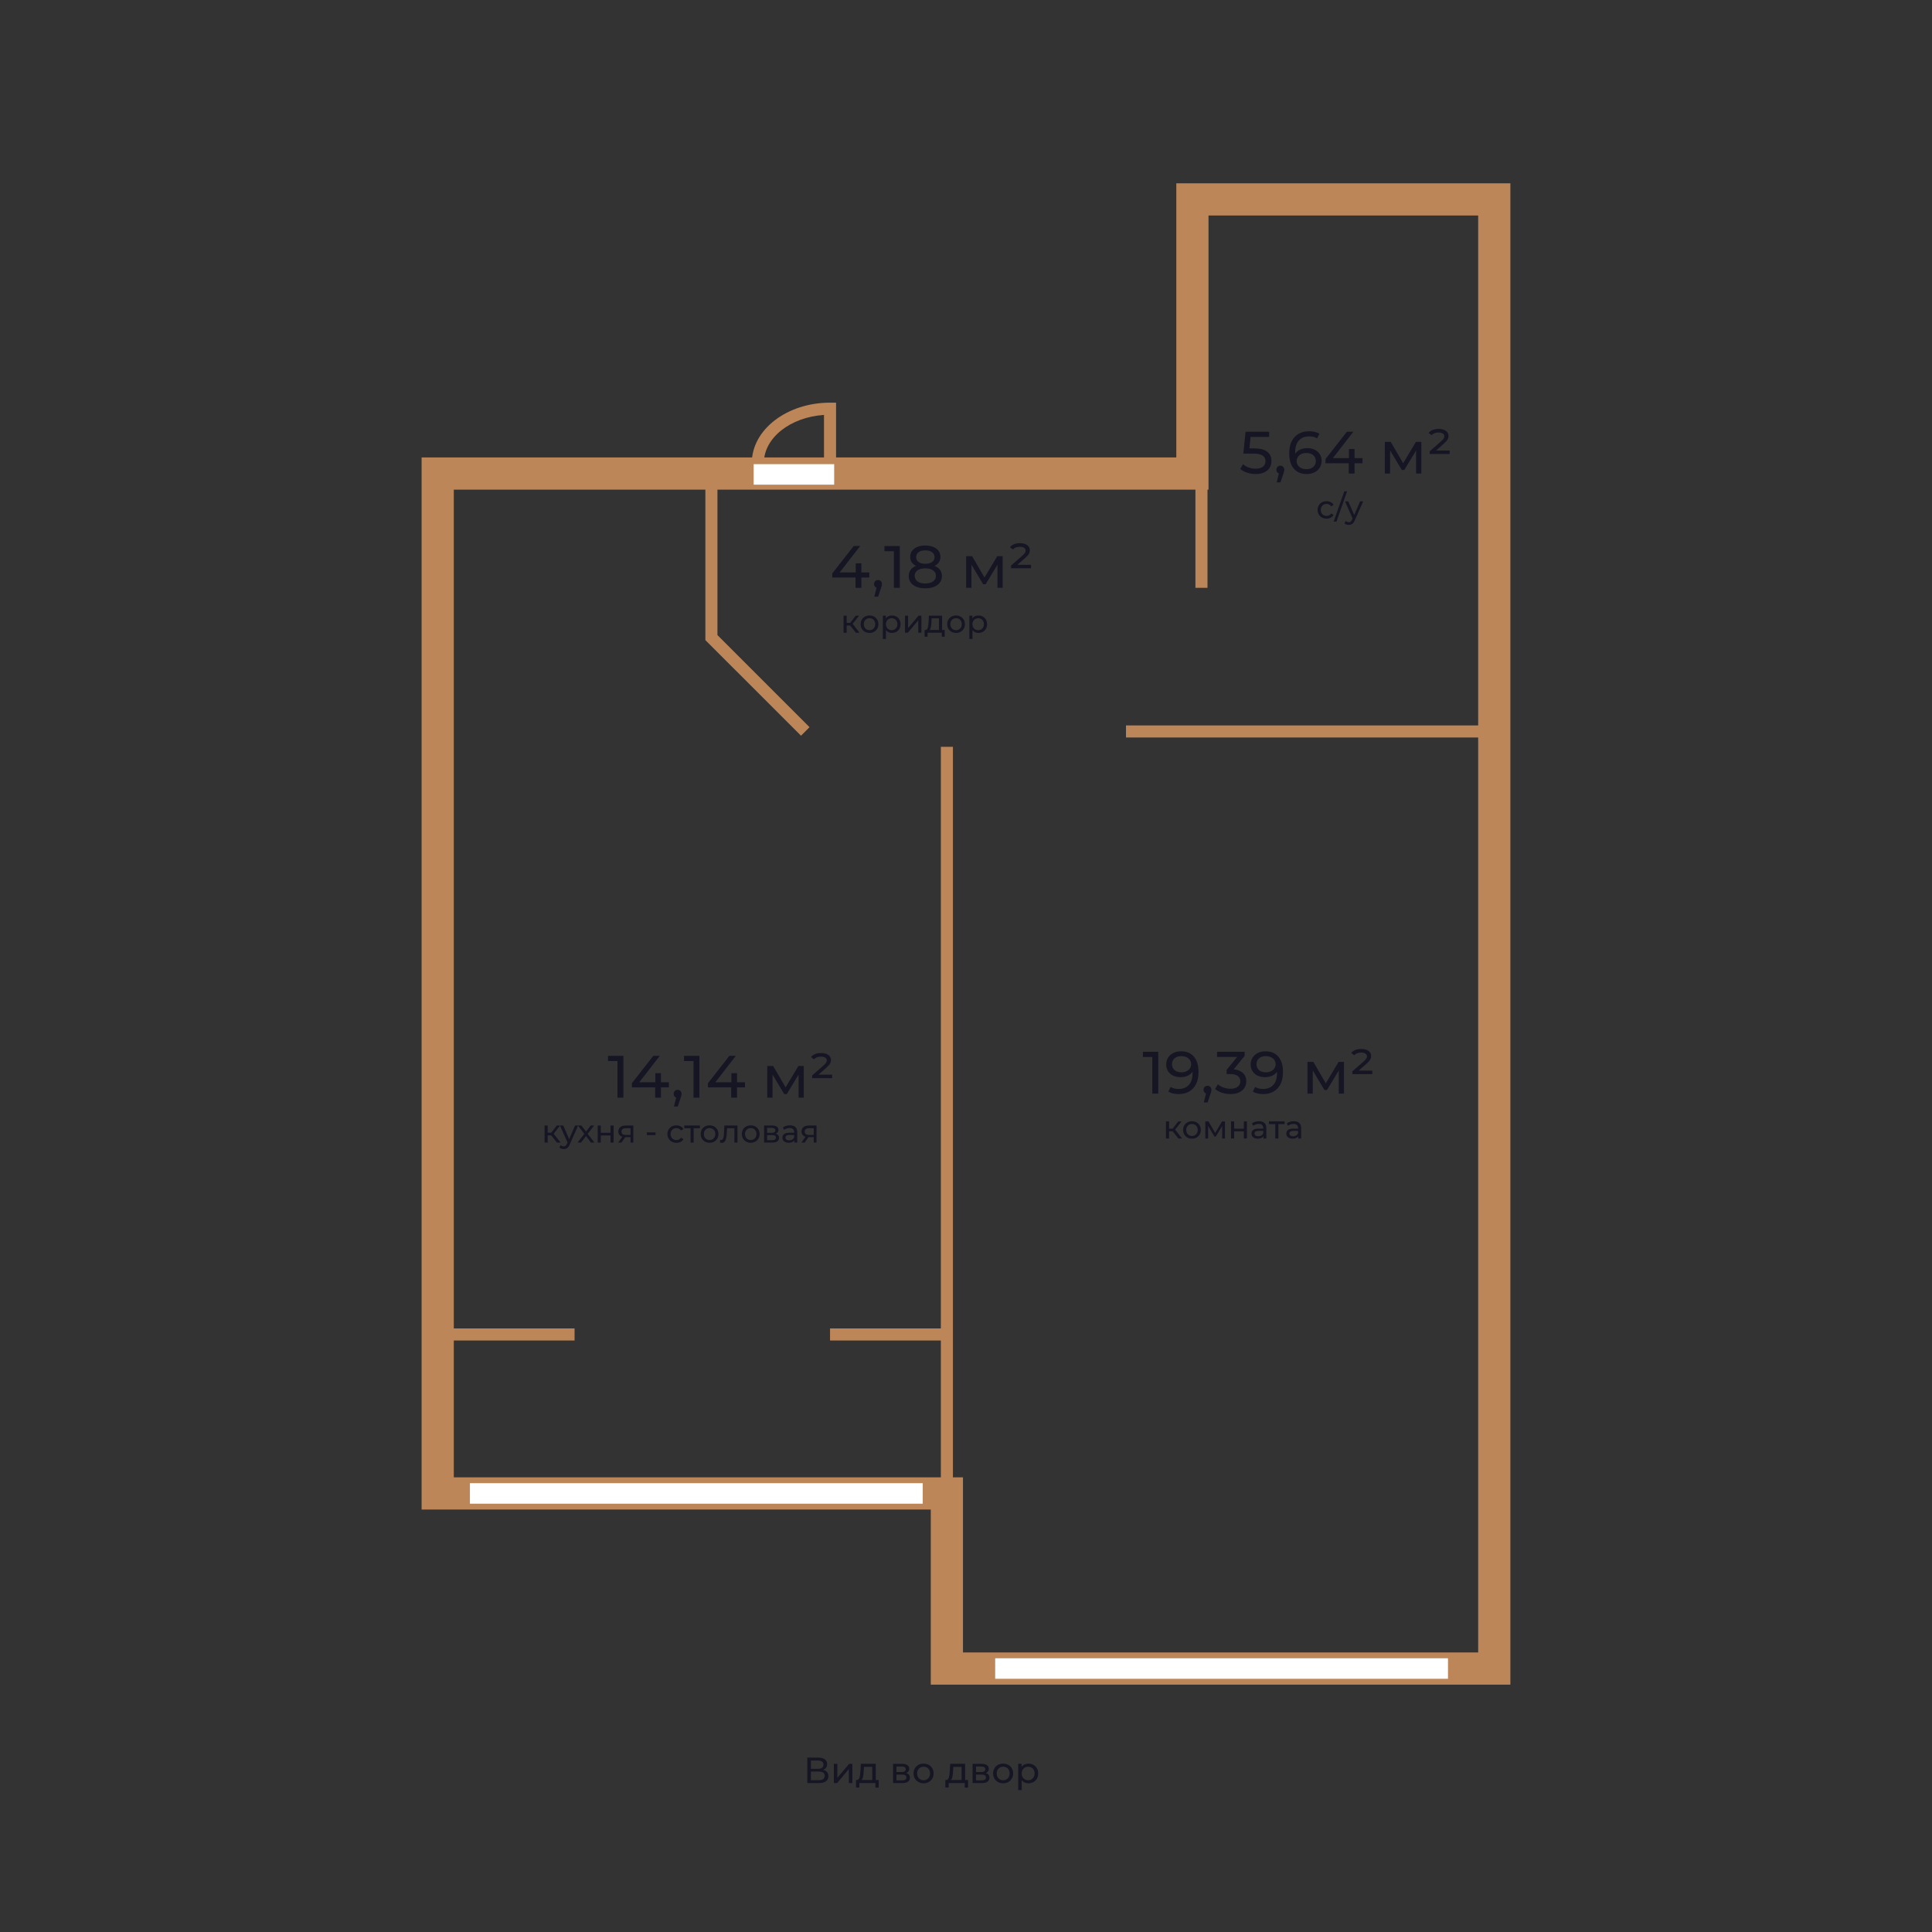 <?xml version="1.0" encoding="UTF-8"?> <!-- Generator: Adobe Illustrator 18.1.1, SVG Export Plug-In . SVG Version: 6.00 Build 0) --> <svg xmlns="http://www.w3.org/2000/svg" xmlns:xlink="http://www.w3.org/1999/xlink" id="Слой_1" x="0px" y="0px" viewBox="-10 -10 120 120" style="enable-background:new -10 -10 120 120;" xml:space="preserve"><rect x="-10" y="-10" width="120" height="120" fill="#333333" stroke="none"/> <rect x="-2.759" y="12.333" style="display:none;fill:#EEEEEE;" width="108.727" height="81.545"></rect> <g> <path style="fill:#151523;" d="M41.37,100.067c0.055,0.065,0.083,0.149,0.083,0.252c0,0.137-0.05,0.243-0.15,0.318 s-0.246,0.112-0.437,0.112h-0.723v-1.581h0.68c0.173,0,0.309,0.035,0.406,0.105 c0.097,0.07,0.145,0.171,0.145,0.302c0,0.086-0.021,0.158-0.065,0.219s-0.103,0.105-0.182,0.136 C41.234,99.956,41.315,100.002,41.37,100.067z M40.366,99.865h0.44c0.11,0,0.194-0.022,0.252-0.065 c0.058-0.044,0.087-0.108,0.087-0.192s-0.029-0.148-0.088-0.193c-0.059-0.044-0.142-0.066-0.251-0.066h-0.44 V99.865z M41.224,100.301c0-0.09-0.031-0.157-0.092-0.2s-0.151-0.065-0.272-0.065h-0.495v0.536h0.495 C41.102,100.572,41.224,100.481,41.224,100.301z"></path> <path style="fill:#151523;" d="M41.793,99.554h0.217v0.871l0.734-0.871h0.197v1.196h-0.217v-0.871l-0.732,0.871H41.793 V99.554z"></path> <path style="fill:#151523;" d="M44.578,100.561v0.468h-0.203V100.75H43.374v0.278h-0.206v-0.468h0.064 c0.077-0.005,0.129-0.059,0.158-0.163c0.029-0.103,0.048-0.25,0.059-0.44l0.018-0.404h0.928v1.007H44.578z M43.61,100.347c-0.019,0.099-0.053,0.17-0.102,0.214h0.67v-0.817h-0.519l-0.011,0.231 C43.641,100.124,43.629,100.248,43.61,100.347z"></path> <path style="fill:#151523;" d="M46.515,100.421c0,0.105-0.039,0.186-0.118,0.243 c-0.079,0.058-0.197,0.086-0.353,0.086h-0.576v-1.196h0.556c0.142,0,0.252,0.026,0.332,0.08 c0.08,0.053,0.12,0.129,0.12,0.227c0,0.064-0.018,0.118-0.052,0.164c-0.033,0.046-0.08,0.081-0.141,0.104 C46.438,100.168,46.515,100.266,46.515,100.421z M45.679,100.068h0.325c0.083,0,0.146-0.016,0.19-0.045 c0.043-0.03,0.064-0.074,0.064-0.132c0-0.114-0.084-0.171-0.253-0.171h-0.325V100.068z M46.231,100.54 c0.045-0.028,0.067-0.073,0.067-0.133c0-0.061-0.021-0.107-0.061-0.138c-0.042-0.03-0.107-0.046-0.196-0.046 h-0.361v0.359h0.349C46.118,100.583,46.185,100.568,46.231,100.54z"></path> <path style="fill:#151523;" d="M47.046,100.685c-0.095-0.053-0.169-0.125-0.223-0.218s-0.08-0.197-0.08-0.315 c0-0.117,0.026-0.222,0.08-0.315s0.128-0.165,0.223-0.217s0.201-0.078,0.32-0.078s0.226,0.026,0.319,0.078 c0.095,0.052,0.168,0.124,0.222,0.217s0.08,0.197,0.08,0.315c0,0.118-0.026,0.223-0.08,0.315 s-0.127,0.165-0.222,0.218c-0.094,0.053-0.2,0.079-0.319,0.079S47.141,100.737,47.046,100.685z M47.574,100.522 c0.06-0.036,0.108-0.086,0.143-0.149c0.035-0.065,0.053-0.138,0.053-0.221c0-0.082-0.018-0.156-0.053-0.22 c-0.034-0.065-0.082-0.113-0.143-0.148c-0.061-0.034-0.13-0.052-0.207-0.052s-0.145,0.018-0.207,0.052 c-0.06,0.035-0.108,0.084-0.144,0.148c-0.035,0.064-0.053,0.138-0.053,0.22c0,0.083,0.018,0.156,0.053,0.221 c0.036,0.064,0.084,0.113,0.144,0.149c0.061,0.035,0.13,0.053,0.207,0.053S47.512,100.557,47.574,100.522z"></path> <path style="fill:#151523;" d="M50.127,100.561v0.468h-0.204V100.75h-1v0.278h-0.205v-0.468h0.062 c0.077-0.005,0.13-0.059,0.158-0.163c0.028-0.103,0.048-0.25,0.059-0.44l0.019-0.404h0.928v1.007H50.127z M49.159,100.347c-0.019,0.099-0.054,0.17-0.103,0.214h0.671v-0.817h-0.519l-0.011,0.231 C49.19,100.124,49.177,100.248,49.159,100.347z"></path> <path style="fill:#151523;" d="M51.456,100.421c0,0.105-0.039,0.186-0.118,0.243 c-0.079,0.058-0.197,0.086-0.353,0.086h-0.576v-1.196h0.556c0.142,0,0.252,0.026,0.332,0.08 c0.08,0.053,0.12,0.129,0.12,0.227c0,0.064-0.018,0.118-0.052,0.164c-0.033,0.046-0.08,0.081-0.141,0.104 C51.379,100.168,51.456,100.266,51.456,100.421z M50.621,100.068h0.325c0.083,0,0.146-0.016,0.19-0.045 c0.043-0.03,0.064-0.074,0.064-0.132c0-0.114-0.084-0.171-0.253-0.171h-0.325V100.068z M51.172,100.54 c0.045-0.028,0.067-0.073,0.067-0.133c0-0.061-0.021-0.107-0.061-0.138c-0.042-0.03-0.107-0.046-0.196-0.046 h-0.361v0.359h0.349C51.059,100.583,51.127,100.568,51.172,100.54z"></path> <path style="fill:#151523;" d="M51.988,100.685c-0.095-0.053-0.169-0.125-0.223-0.218s-0.08-0.197-0.08-0.315 c0-0.117,0.026-0.222,0.08-0.315s0.128-0.165,0.223-0.217s0.201-0.078,0.32-0.078s0.226,0.026,0.319,0.078 c0.095,0.052,0.168,0.124,0.222,0.217s0.08,0.197,0.08,0.315c0,0.118-0.026,0.223-0.08,0.315 s-0.127,0.165-0.222,0.218c-0.094,0.053-0.2,0.079-0.319,0.079S52.083,100.737,51.988,100.685z M52.515,100.522 c0.06-0.036,0.108-0.086,0.143-0.149c0.035-0.065,0.053-0.138,0.053-0.221c0-0.082-0.018-0.156-0.053-0.22 c-0.034-0.065-0.082-0.113-0.143-0.148c-0.061-0.034-0.13-0.052-0.207-0.052s-0.145,0.018-0.207,0.052 c-0.06,0.035-0.108,0.084-0.144,0.148c-0.035,0.064-0.053,0.138-0.053,0.22c0,0.083,0.018,0.156,0.053,0.221 c0.036,0.064,0.084,0.113,0.144,0.149c0.061,0.035,0.13,0.053,0.207,0.053S52.454,100.557,52.515,100.522z"></path> <path style="fill:#151523;" d="M54.189,99.619c0.092,0.051,0.164,0.122,0.216,0.214s0.078,0.198,0.078,0.318 c0,0.121-0.026,0.228-0.078,0.32c-0.052,0.092-0.124,0.164-0.216,0.215c-0.092,0.052-0.195,0.077-0.311,0.077 c-0.086,0-0.165-0.017-0.236-0.05s-0.132-0.081-0.182-0.144v0.619h-0.217v-1.635h0.208v0.19 c0.048-0.066,0.109-0.116,0.183-0.15c0.074-0.034,0.155-0.051,0.244-0.051 C53.994,99.542,54.097,99.567,54.189,99.619z M54.066,100.522c0.06-0.036,0.109-0.086,0.144-0.149 c0.035-0.065,0.053-0.138,0.053-0.221c0-0.082-0.018-0.156-0.053-0.22c-0.035-0.065-0.084-0.113-0.144-0.148 c-0.06-0.034-0.13-0.052-0.207-0.052c-0.075,0-0.143,0.018-0.204,0.054c-0.06,0.035-0.109,0.084-0.144,0.147 s-0.053,0.137-0.053,0.219c0,0.083,0.017,0.156,0.052,0.221c0.034,0.064,0.083,0.113,0.144,0.149 c0.061,0.035,0.13,0.053,0.205,0.053C53.936,100.574,54.005,100.557,54.066,100.522z"></path> </g> <path style="fill:#BC8658;" d="M83.812,94.636h-36v-10.875h-31.625V18.413h46.875V1.386h20.75V94.636z M49.812,92.636h32 v-89.25h-16.75v17.027h-46.875v61.348h31.625V92.636z"></path> <path style="fill:#BC8658;" d="M41.93,18.753h-0.75v-2.981c-2.091,0.139-3.734,1.422-3.734,2.981h-0.75 c0-2.063,2.18-3.743,4.859-3.743h0.375V18.753z"></path> <rect x="36.812" y="18.83" style="fill:#FFFFFF;" width="5" height="1.274"></rect> <polygon style="fill:#BC8658;" points="39.752,35.697 33.812,29.758 33.812,19.467 34.562,19.467 34.562,29.447 40.282,35.166 "></polygon> <rect x="64.25" y="19.413" style="fill:#BC8658;" width="0.75" height="7.098"></rect> <rect x="59.938" y="35.057" style="fill:#BC8658;" width="22.375" height="0.75"></rect> <rect x="48.438" y="36.386" style="fill:#BC8658;" width="0.75" height="46.375"></rect> <rect x="17.188" y="72.511" style="fill:#BC8658;" width="8.5" height="0.75"></rect> <rect x="41.555" y="72.511" style="fill:#BC8658;" width="7.258" height="0.75"></rect> <rect x="19.188" y="82.123" style="fill:#FFFFFF;" width="28.125" height="1.274"></rect> <rect x="51.812" y="92.998" style="fill:#FFFFFF;" width="28.125" height="1.274"></rect> <g> <path style="fill:#151523;" d="M61.942,55.328v2.597h-0.368v-2.274h-0.586v-0.322H61.942z"></path> <path style="fill:#151523;" d="M64.158,55.636c0.19,0.226,0.284,0.544,0.284,0.957c0,0.29-0.052,0.536-0.154,0.74 s-0.246,0.359-0.431,0.464c-0.184,0.105-0.398,0.158-0.644,0.158c-0.126,0-0.245-0.014-0.355-0.039 c-0.111-0.026-0.208-0.064-0.29-0.113l0.142-0.289c0.126,0.081,0.293,0.122,0.5,0.122c0.27,0,0.48-0.084,0.633-0.251 s0.229-0.409,0.229-0.729v-0.093c-0.074,0.111-0.177,0.196-0.308,0.254c-0.132,0.059-0.278,0.087-0.442,0.087 c-0.17,0-0.323-0.031-0.458-0.096s-0.24-0.157-0.315-0.276c-0.075-0.12-0.113-0.258-0.113-0.414 c0-0.163,0.041-0.307,0.121-0.431c0.08-0.123,0.19-0.219,0.328-0.287s0.294-0.102,0.468-0.102 C63.7,55.298,63.969,55.411,64.158,55.636z M63.696,56.537c0.092-0.044,0.163-0.104,0.214-0.182 c0.05-0.076,0.075-0.162,0.075-0.256c0-0.092-0.023-0.175-0.072-0.25c-0.048-0.076-0.118-0.137-0.211-0.183 c-0.093-0.045-0.205-0.068-0.336-0.068c-0.171,0-0.309,0.046-0.414,0.138c-0.104,0.091-0.157,0.214-0.157,0.367 s0.053,0.275,0.159,0.365c0.106,0.091,0.25,0.136,0.431,0.136C63.501,56.605,63.605,56.582,63.696,56.537z"></path> <path style="fill:#151523;" d="M65.176,57.512c0.045,0.048,0.068,0.107,0.068,0.18c0,0.037-0.005,0.073-0.013,0.107 c-0.009,0.035-0.025,0.088-0.051,0.159l-0.174,0.517h-0.234l0.138-0.554c-0.047-0.017-0.085-0.046-0.113-0.087 s-0.043-0.088-0.043-0.143c0-0.074,0.023-0.135,0.071-0.182c0.047-0.047,0.105-0.07,0.178-0.07 C65.072,57.44,65.13,57.463,65.176,57.512z"></path> <path style="fill:#151523;" d="M67.21,56.654c0.134,0.133,0.2,0.301,0.2,0.507c0,0.148-0.037,0.282-0.111,0.402 s-0.185,0.215-0.332,0.285c-0.147,0.071-0.327,0.106-0.54,0.106c-0.185,0-0.363-0.028-0.534-0.084 c-0.17-0.056-0.31-0.133-0.419-0.231l0.171-0.293c0.089,0.084,0.202,0.151,0.341,0.202s0.286,0.076,0.441,0.076 c0.193,0,0.344-0.041,0.451-0.123c0.107-0.081,0.161-0.194,0.161-0.338c0-0.143-0.053-0.254-0.159-0.334 c-0.106-0.079-0.268-0.118-0.482-0.118h-0.208v-0.26l0.653-0.802h-1.25v-0.322h1.714v0.252l-0.679,0.839 C66.882,56.443,67.076,56.523,67.21,56.654z"></path> <path style="fill:#151523;" d="M69.404,55.636c0.19,0.226,0.284,0.544,0.284,0.957c0,0.29-0.052,0.536-0.154,0.74 s-0.246,0.359-0.431,0.464c-0.184,0.105-0.398,0.158-0.644,0.158c-0.126,0-0.245-0.014-0.355-0.039 c-0.111-0.026-0.208-0.064-0.29-0.113l0.142-0.289c0.126,0.081,0.293,0.122,0.5,0.122c0.27,0,0.48-0.084,0.633-0.251 s0.229-0.409,0.229-0.729v-0.093c-0.074,0.111-0.177,0.196-0.308,0.254c-0.132,0.059-0.278,0.087-0.442,0.087 c-0.17,0-0.323-0.031-0.458-0.096s-0.24-0.157-0.315-0.276c-0.075-0.12-0.113-0.258-0.113-0.414 c0-0.163,0.041-0.307,0.121-0.431c0.08-0.123,0.19-0.219,0.328-0.287s0.294-0.102,0.468-0.102 C68.946,55.298,69.215,55.411,69.404,55.636z M68.942,56.537c0.092-0.044,0.163-0.104,0.214-0.182 c0.05-0.076,0.075-0.162,0.075-0.256c0-0.092-0.023-0.175-0.072-0.25c-0.048-0.076-0.118-0.137-0.211-0.183 c-0.093-0.045-0.205-0.068-0.336-0.068c-0.171,0-0.309,0.046-0.414,0.138c-0.104,0.091-0.157,0.214-0.157,0.367 s0.053,0.275,0.159,0.365c0.106,0.091,0.25,0.136,0.431,0.136C68.747,56.605,68.851,56.582,68.942,56.537z"></path> <path style="fill:#151523;" d="M73.477,55.959v1.966h-0.323v-1.435l-0.734,1.213h-0.156l-0.727-1.217v1.44H71.209 V55.959h0.367l0.772,1.328l0.794-1.328H73.477z"></path> <path style="fill:#151523;" d="M75.235,56.497v0.215h-1.239v-0.167l0.686-0.602c0.086-0.076,0.144-0.139,0.176-0.186 c0.031-0.049,0.047-0.098,0.047-0.147c0-0.068-0.031-0.125-0.093-0.168c-0.062-0.044-0.155-0.065-0.278-0.065 c-0.092,0-0.174,0.015-0.245,0.043c-0.072,0.028-0.131,0.069-0.178,0.124l-0.183-0.141 c0.132-0.166,0.339-0.249,0.624-0.249c0.195,0,0.346,0.041,0.452,0.123c0.106,0.081,0.16,0.186,0.16,0.315 c0,0.08-0.021,0.154-0.06,0.223c-0.04,0.069-0.115,0.154-0.227,0.253l-0.49,0.431H75.235z"></path> </g> <g> <path style="fill:#151523;" d="M62.834,60.265h-0.22v0.448h-0.192v-1.06h0.192v0.448h0.224l0.344-0.448h0.206 l-0.401,0.51l0.43,0.55h-0.226L62.834,60.265z"></path> <path style="fill:#151523;" d="M63.752,60.655c-0.084-0.047-0.149-0.111-0.196-0.193 c-0.048-0.082-0.071-0.175-0.071-0.278c0-0.104,0.023-0.197,0.071-0.279c0.047-0.082,0.112-0.146,0.196-0.192 s0.179-0.068,0.284-0.068s0.2,0.022,0.283,0.068s0.148,0.11,0.196,0.192c0.047,0.082,0.07,0.175,0.07,0.279 c0,0.103-0.023,0.196-0.07,0.278c-0.048,0.082-0.113,0.146-0.196,0.193s-0.178,0.07-0.283,0.07 S63.836,60.702,63.752,60.655z M64.22,60.51c0.054-0.031,0.096-0.075,0.127-0.132 c0.03-0.057,0.046-0.121,0.046-0.194c0-0.074-0.016-0.139-0.046-0.195c-0.031-0.057-0.073-0.101-0.127-0.131 c-0.055-0.031-0.115-0.046-0.184-0.046s-0.129,0.015-0.183,0.046c-0.055,0.03-0.097,0.074-0.128,0.131 s-0.047,0.121-0.047,0.195c0,0.073,0.016,0.138,0.047,0.194s0.073,0.101,0.128,0.132 c0.054,0.031,0.114,0.048,0.183,0.048S64.165,60.541,64.22,60.51z"></path> <path style="fill:#151523;" d="M66.086,59.653v1.06h-0.174v-0.773l-0.397,0.653h-0.084L65.04,59.938v0.775h-0.176 v-1.06h0.197l0.416,0.716l0.429-0.716H66.086z"></path> <path style="fill:#151523;" d="M66.46,59.653h0.192v0.45h0.605v-0.45h0.191v1.06h-0.191v-0.443h-0.605v0.443H66.46 V59.653z"></path> <path style="fill:#151523;" d="M68.538,59.751c0.077,0.072,0.116,0.18,0.116,0.322v0.64h-0.182v-0.14 c-0.032,0.049-0.077,0.087-0.137,0.113c-0.06,0.025-0.13,0.039-0.211,0.039c-0.119,0-0.214-0.029-0.285-0.087 c-0.071-0.057-0.107-0.132-0.107-0.226s0.034-0.168,0.102-0.225c0.067-0.057,0.176-0.085,0.324-0.085h0.304v-0.038 c0-0.083-0.024-0.146-0.072-0.19s-0.118-0.065-0.212-0.065c-0.062,0-0.124,0.01-0.184,0.03 c-0.06,0.021-0.111,0.049-0.152,0.083l-0.08-0.144c0.055-0.044,0.12-0.078,0.196-0.102 c0.076-0.022,0.156-0.034,0.242-0.034C68.348,59.644,68.46,59.679,68.538,59.751z M68.347,60.528 c0.054-0.033,0.092-0.079,0.116-0.14v-0.147H68.167c-0.163,0-0.244,0.055-0.244,0.164 c0,0.053,0.021,0.095,0.061,0.126c0.042,0.03,0.099,0.046,0.172,0.046C68.231,60.577,68.293,60.56,68.347,60.528z"></path> <path style="fill:#151523;" d="M69.79,59.821h-0.388v0.892h-0.191v-0.892h-0.389v-0.168H69.79V59.821z"></path> <path style="fill:#151523;" d="M70.701,59.751c0.077,0.072,0.116,0.18,0.116,0.322v0.64h-0.182v-0.14 c-0.032,0.049-0.077,0.087-0.137,0.113c-0.06,0.025-0.13,0.039-0.211,0.039c-0.119,0-0.214-0.029-0.285-0.087 c-0.071-0.057-0.107-0.132-0.107-0.226s0.034-0.168,0.102-0.225c0.067-0.057,0.176-0.085,0.324-0.085h0.304v-0.038 c0-0.083-0.024-0.146-0.072-0.19s-0.118-0.065-0.212-0.065c-0.062,0-0.124,0.01-0.184,0.03 c-0.06,0.021-0.111,0.049-0.152,0.083l-0.08-0.144c0.055-0.044,0.12-0.078,0.196-0.102 c0.076-0.022,0.156-0.034,0.242-0.034C70.511,59.644,70.623,59.679,70.701,59.751z M70.51,60.528 c0.054-0.033,0.092-0.079,0.116-0.14v-0.147h-0.296c-0.163,0-0.244,0.055-0.244,0.164 c0,0.053,0.021,0.095,0.061,0.126c0.042,0.03,0.099,0.046,0.172,0.046C70.394,60.577,70.456,60.56,70.51,60.528z "></path> </g> <g> <path style="fill:#151523;" d="M68.71,18.06c0.176,0.14,0.262,0.331,0.262,0.573c0,0.153-0.037,0.291-0.109,0.414 c-0.072,0.122-0.184,0.219-0.33,0.289c-0.146,0.071-0.328,0.106-0.543,0.106c-0.184,0-0.36-0.028-0.531-0.084 c-0.17-0.056-0.311-0.133-0.423-0.232l0.171-0.293c0.089,0.084,0.203,0.151,0.342,0.202 c0.138,0.051,0.283,0.076,0.438,0.076c0.195,0,0.346-0.042,0.455-0.124c0.107-0.083,0.16-0.196,0.16-0.339 c0-0.156-0.059-0.274-0.178-0.354s-0.322-0.121-0.608-0.121h-0.59l0.138-1.358h1.465v0.323h-1.154l-0.07,0.712 h0.289C68.263,17.85,68.536,17.92,68.71,18.06z"></path> <path style="fill:#151523;" d="M69.701,18.998c0.045,0.048,0.068,0.108,0.068,0.18c0,0.037-0.005,0.073-0.013,0.108 c-0.009,0.035-0.025,0.088-0.051,0.159l-0.174,0.516h-0.234l0.138-0.553c-0.047-0.017-0.085-0.046-0.113-0.087 c-0.028-0.041-0.043-0.088-0.043-0.143c0-0.074,0.023-0.135,0.071-0.182c0.047-0.047,0.105-0.07,0.178-0.07 C69.598,18.926,69.655,18.95,69.701,18.998z"></path> <path style="fill:#151523;" d="M71.656,17.932c0.135,0.065,0.24,0.157,0.317,0.276 c0.076,0.12,0.115,0.258,0.115,0.414c0,0.164-0.041,0.307-0.121,0.431s-0.19,0.22-0.33,0.288 s-0.296,0.102-0.47,0.102c-0.349,0-0.617-0.113-0.807-0.338s-0.284-0.544-0.284-0.957 c0-0.29,0.052-0.536,0.154-0.74s0.246-0.359,0.431-0.464c0.184-0.105,0.398-0.158,0.644-0.158 c0.126,0,0.245,0.013,0.356,0.039s0.207,0.064,0.289,0.113l-0.141,0.289c-0.124-0.082-0.29-0.122-0.497-0.122 c-0.271,0-0.481,0.084-0.635,0.251c-0.153,0.167-0.231,0.41-0.231,0.729c0,0.04,0.002,0.07,0.004,0.093 c0.074-0.111,0.177-0.196,0.307-0.254s0.276-0.087,0.44-0.087C71.369,17.835,71.522,17.867,71.656,17.932z M71.569,19.004c0.106-0.091,0.159-0.214,0.159-0.367s-0.054-0.275-0.161-0.366 c-0.107-0.09-0.252-0.135-0.433-0.135c-0.116,0-0.22,0.022-0.31,0.067c-0.091,0.044-0.161,0.105-0.212,0.182 s-0.076,0.162-0.076,0.256c0,0.092,0.024,0.175,0.073,0.251c0.048,0.076,0.118,0.136,0.211,0.182 s0.203,0.068,0.332,0.068C71.324,19.141,71.463,19.096,71.569,19.004z"></path> <path style="fill:#151523;" d="M74.626,18.774h-0.493v0.638h-0.36v-0.638h-1.443v-0.26l1.329-1.699h0.4 l-1.272,1.64h0.998v-0.564h0.349v0.564h0.493V18.774z"></path> <path style="fill:#151523;" d="M78.281,17.446v1.966H77.958v-1.436l-0.734,1.213h-0.156l-0.727-1.217v1.44h-0.327 v-1.966h0.367l0.772,1.328l0.794-1.328H78.281z"></path> <path style="fill:#151523;" d="M80.04,17.984v0.215h-1.239v-0.167l0.686-0.601c0.086-0.077,0.144-0.139,0.176-0.187 c0.031-0.048,0.047-0.097,0.047-0.147c0-0.069-0.031-0.126-0.093-0.169c-0.062-0.043-0.155-0.065-0.278-0.065 c-0.092,0-0.174,0.014-0.245,0.043c-0.072,0.028-0.131,0.07-0.178,0.124l-0.183-0.141 c0.132-0.166,0.339-0.248,0.624-0.248c0.195,0,0.346,0.041,0.452,0.123c0.106,0.082,0.16,0.186,0.16,0.315 c0,0.08-0.021,0.154-0.06,0.223c-0.04,0.069-0.115,0.154-0.227,0.252l-0.49,0.431H80.04z"></path> </g> <g> <path style="fill:#151523;" d="M72.108,22.143c-0.084-0.046-0.15-0.111-0.198-0.193 c-0.049-0.082-0.072-0.175-0.072-0.279s0.023-0.197,0.072-0.279c0.048-0.082,0.114-0.146,0.198-0.192 c0.085-0.046,0.182-0.069,0.289-0.069c0.097,0,0.182,0.019,0.257,0.058c0.076,0.039,0.134,0.095,0.176,0.168 l-0.146,0.094c-0.033-0.051-0.074-0.089-0.124-0.114c-0.049-0.025-0.103-0.038-0.164-0.038 c-0.069,0-0.132,0.015-0.186,0.046c-0.056,0.031-0.099,0.074-0.13,0.131s-0.047,0.122-0.047,0.195 c0,0.075,0.016,0.14,0.047,0.197s0.074,0.101,0.13,0.131c0.055,0.031,0.117,0.046,0.186,0.046 c0.06,0,0.115-0.013,0.164-0.038c0.05-0.025,0.091-0.064,0.124-0.114l0.146,0.092 c-0.042,0.073-0.1,0.129-0.176,0.169c-0.075,0.039-0.16,0.059-0.257,0.059 C72.29,22.213,72.193,22.189,72.108,22.143z"></path> <path style="fill:#151523;" d="M73.496,20.517h0.174l-0.66,1.884h-0.174L73.496,20.517z"></path> <path style="fill:#151523;" d="M74.668,21.141l-0.514,1.166c-0.046,0.108-0.099,0.184-0.159,0.228 s-0.134,0.066-0.219,0.066c-0.053,0-0.102-0.008-0.151-0.025s-0.089-0.041-0.121-0.073l0.082-0.144 c0.055,0.052,0.118,0.078,0.19,0.078c0.046,0,0.085-0.012,0.116-0.037c0.031-0.025,0.06-0.067,0.085-0.127 l0.034-0.074l-0.468-1.058h0.2l0.37,0.848l0.365-0.848H74.668z"></path> </g> <g> <path style="fill:#151523;" d="M43.992,25.873H43.5v0.638h-0.361v-0.638h-1.442v-0.26l1.329-1.699h0.4l-1.273,1.64 h0.998v-0.564H43.5v0.564h0.492V25.873z"></path> <path style="fill:#151523;" d="M44.711,26.097c0.045,0.048,0.068,0.108,0.068,0.18c0,0.037-0.005,0.073-0.013,0.108 c-0.009,0.035-0.025,0.088-0.051,0.159l-0.174,0.516h-0.234l0.138-0.553c-0.047-0.017-0.085-0.046-0.113-0.087 c-0.028-0.041-0.043-0.088-0.043-0.143c0-0.074,0.023-0.135,0.071-0.182c0.047-0.047,0.105-0.07,0.178-0.07 C44.607,26.025,44.665,26.049,44.711,26.097z"></path> <path style="fill:#151523;" d="M45.889,23.914v2.597h-0.367v-2.274h-0.587v-0.323H45.889z"></path> <path style="fill:#151523;" d="M48.386,25.394c0.079,0.106,0.119,0.234,0.119,0.382c0,0.156-0.043,0.291-0.127,0.407 c-0.084,0.115-0.204,0.203-0.359,0.265c-0.156,0.062-0.339,0.093-0.549,0.093c-0.208,0-0.39-0.031-0.544-0.093 s-0.274-0.15-0.358-0.265c-0.084-0.115-0.126-0.251-0.126-0.407c0-0.148,0.039-0.275,0.117-0.382 s0.191-0.188,0.339-0.245c-0.118-0.057-0.209-0.132-0.271-0.226c-0.061-0.094-0.093-0.206-0.093-0.334 c0-0.144,0.039-0.269,0.117-0.375c0.078-0.106,0.188-0.188,0.328-0.245s0.305-0.085,0.49-0.085 c0.188,0,0.352,0.028,0.495,0.085c0.142,0.057,0.252,0.139,0.33,0.245c0.078,0.106,0.117,0.231,0.117,0.375 c0,0.126-0.032,0.237-0.095,0.332c-0.064,0.095-0.154,0.171-0.273,0.228C48.192,25.206,48.307,25.288,48.386,25.394z M47.955,26.112c0.119-0.085,0.179-0.201,0.179-0.347c0-0.144-0.06-0.257-0.179-0.34 c-0.118-0.083-0.28-0.124-0.485-0.124c-0.206,0-0.366,0.042-0.482,0.124c-0.116,0.083-0.175,0.196-0.175,0.34 c0,0.146,0.059,0.261,0.175,0.347s0.276,0.128,0.482,0.128C47.675,26.24,47.837,26.197,47.955,26.112z M47.054,24.297c-0.102,0.076-0.152,0.178-0.152,0.306c0,0.129,0.051,0.23,0.15,0.304 c0.101,0.074,0.239,0.111,0.418,0.111c0.18,0,0.321-0.037,0.425-0.111c0.102-0.074,0.153-0.175,0.153-0.304 c0-0.128-0.053-0.231-0.157-0.306c-0.105-0.075-0.246-0.113-0.421-0.113 C47.294,24.185,47.155,24.222,47.054,24.297z"></path> <path style="fill:#151523;" d="M52.278,24.544v1.966h-0.323v-1.436l-0.734,1.213h-0.156l-0.727-1.217v1.44h-0.327 v-1.966h0.367l0.772,1.328l0.794-1.328H52.278z"></path> <path style="fill:#151523;" d="M54.037,25.082v0.215h-1.239v-0.167l0.686-0.601c0.086-0.077,0.144-0.139,0.176-0.187 c0.031-0.048,0.047-0.097,0.047-0.147c0-0.069-0.031-0.126-0.093-0.169c-0.062-0.043-0.155-0.065-0.278-0.065 c-0.092,0-0.174,0.014-0.245,0.043c-0.072,0.028-0.131,0.07-0.178,0.124l-0.183-0.141 c0.132-0.166,0.339-0.248,0.624-0.248c0.195,0,0.346,0.041,0.452,0.123c0.106,0.082,0.16,0.186,0.16,0.315 c0,0.08-0.021,0.154-0.06,0.223c-0.04,0.069-0.115,0.154-0.227,0.252l-0.49,0.431H54.037z"></path> </g> <g> <path style="fill:#151523;" d="M42.806,28.851h-0.22v0.448H42.394v-1.06h0.192v0.448h0.224l0.344-0.448h0.206 L42.958,28.749l0.43,0.55h-0.226L42.806,28.851z"></path> <path style="fill:#151523;" d="M43.724,29.241c-0.084-0.046-0.149-0.111-0.197-0.193s-0.071-0.175-0.071-0.279 s0.024-0.197,0.071-0.279s0.113-0.146,0.197-0.192s0.179-0.069,0.284-0.069c0.105,0,0.2,0.023,0.283,0.069 c0.084,0.046,0.149,0.11,0.196,0.192s0.071,0.175,0.071,0.279s-0.023,0.197-0.071,0.279 s-0.113,0.146-0.196,0.193c-0.083,0.047-0.178,0.07-0.283,0.07C43.903,29.311,43.808,29.288,43.724,29.241z M44.191,29.096c0.054-0.031,0.096-0.075,0.127-0.132c0.03-0.057,0.046-0.122,0.046-0.195 c0-0.074-0.016-0.139-0.046-0.195c-0.031-0.057-0.073-0.1-0.127-0.131c-0.054-0.031-0.115-0.046-0.183-0.046 c-0.068,0-0.129,0.015-0.183,0.046s-0.097,0.074-0.128,0.131s-0.047,0.122-0.047,0.195 c0,0.073,0.016,0.138,0.047,0.195s0.074,0.101,0.128,0.132s0.115,0.047,0.183,0.047 C44.076,29.143,44.137,29.127,44.191,29.096z"></path> <path style="fill:#151523;" d="M45.674,28.297c0.082,0.045,0.145,0.108,0.191,0.19 c0.046,0.082,0.069,0.175,0.069,0.282c0,0.106-0.023,0.201-0.069,0.283c-0.046,0.082-0.109,0.146-0.191,0.191 c-0.081,0.045-0.173,0.068-0.276,0.068c-0.076,0-0.145-0.015-0.209-0.044c-0.064-0.029-0.117-0.072-0.161-0.128 v0.548h-0.192v-1.448H45.02v0.168c0.043-0.059,0.097-0.103,0.162-0.133c0.065-0.03,0.137-0.045,0.216-0.045 C45.501,28.229,45.593,28.252,45.674,28.297z M45.565,29.096c0.054-0.031,0.097-0.075,0.128-0.132 s0.047-0.122,0.047-0.195c0-0.074-0.016-0.139-0.047-0.195s-0.074-0.1-0.128-0.131s-0.115-0.046-0.183-0.046 c-0.066,0-0.127,0.016-0.181,0.047c-0.054,0.031-0.097,0.075-0.128,0.131c-0.031,0.056-0.047,0.121-0.047,0.194 c0,0.073,0.015,0.138,0.046,0.195s0.073,0.101,0.128,0.132s0.116,0.047,0.182,0.047 C45.45,29.143,45.511,29.127,45.565,29.096z"></path> <path style="fill:#151523;" d="M46.212,28.239h0.192v0.772l0.651-0.772h0.174v1.06h-0.193v-0.772l-0.647,0.772h-0.176 V28.239z"></path> <path style="fill:#151523;" d="M48.678,29.131v0.414H48.498v-0.246h-0.886v0.246h-0.183v-0.414h0.057 c0.067-0.004,0.114-0.052,0.14-0.144s0.043-0.222,0.052-0.39l0.017-0.358h0.821v0.892H48.678z M47.821,28.942 c-0.017,0.087-0.047,0.15-0.091,0.189h0.594v-0.724h-0.46l-0.01,0.204C47.849,28.744,47.838,28.855,47.821,28.942 z"></path> <path style="fill:#151523;" d="M49.099,29.241c-0.084-0.046-0.15-0.111-0.197-0.193 c-0.048-0.082-0.071-0.175-0.071-0.279s0.023-0.197,0.071-0.279c0.047-0.082,0.113-0.146,0.197-0.192 s0.178-0.069,0.283-0.069s0.2,0.023,0.283,0.069s0.148,0.11,0.196,0.192c0.047,0.082,0.071,0.175,0.071,0.279 s-0.024,0.197-0.071,0.279c-0.048,0.082-0.113,0.146-0.196,0.193c-0.083,0.047-0.178,0.07-0.283,0.07 S49.183,29.288,49.099,29.241z M49.565,29.096c0.054-0.031,0.096-0.075,0.127-0.132 c0.03-0.057,0.046-0.122,0.046-0.195c0-0.074-0.016-0.139-0.046-0.195c-0.031-0.057-0.073-0.1-0.127-0.131 c-0.055-0.031-0.115-0.046-0.184-0.046c-0.067,0-0.129,0.015-0.183,0.046s-0.097,0.074-0.128,0.131 s-0.047,0.122-0.047,0.195c0,0.073,0.016,0.138,0.047,0.195s0.074,0.101,0.128,0.132s0.115,0.047,0.183,0.047 C49.45,29.143,49.511,29.127,49.565,29.096z"></path> <path style="fill:#151523;" d="M51.048,28.297c0.081,0.045,0.144,0.108,0.19,0.19s0.069,0.175,0.069,0.282 c0,0.106-0.023,0.201-0.069,0.283s-0.109,0.146-0.19,0.191c-0.082,0.045-0.174,0.068-0.276,0.068 c-0.076,0-0.145-0.015-0.209-0.044c-0.064-0.029-0.117-0.072-0.161-0.128v0.548H50.209v-1.448h0.185v0.168 c0.043-0.059,0.097-0.103,0.162-0.133c0.065-0.03,0.137-0.045,0.216-0.045 C50.874,28.229,50.966,28.252,51.048,28.297z M50.938,29.096c0.054-0.031,0.097-0.075,0.128-0.132 s0.047-0.122,0.047-0.195c0-0.074-0.016-0.139-0.047-0.195s-0.074-0.1-0.128-0.131s-0.115-0.046-0.183-0.046 s-0.127,0.016-0.182,0.047c-0.054,0.031-0.097,0.075-0.128,0.131c-0.031,0.056-0.047,0.121-0.047,0.194 c0,0.073,0.016,0.138,0.046,0.195c0.031,0.057,0.073,0.101,0.128,0.132s0.115,0.047,0.183,0.047 S50.885,29.127,50.938,29.096z"></path> </g> <g> <path style="fill:#151523;" d="M28.72,55.581v2.598h-0.368v-2.274h-0.586v-0.323H28.72z"></path> <path style="fill:#151523;" d="M31.546,57.54h-0.493v0.639h-0.36V57.54H29.249v-0.26l1.329-1.699h0.4l-1.272,1.641 h0.998v-0.565h0.349v0.565h0.493V57.54z"></path> <path style="fill:#151523;" d="M32.265,57.765c0.045,0.049,0.068,0.108,0.068,0.18c0,0.037-0.005,0.073-0.013,0.108 c-0.009,0.034-0.025,0.088-0.051,0.159l-0.174,0.516h-0.234l0.138-0.553c-0.047-0.018-0.085-0.047-0.113-0.087 c-0.028-0.041-0.043-0.089-0.043-0.144c0-0.074,0.023-0.135,0.071-0.182c0.047-0.047,0.105-0.07,0.178-0.07 C32.161,57.692,32.219,57.717,32.265,57.765z"></path> <path style="fill:#151523;" d="M33.442,55.581v2.598h-0.367v-2.274h-0.587v-0.323H33.442z"></path> <path style="fill:#151523;" d="M36.27,57.54h-0.493v0.639H35.416V57.54h-1.443v-0.26l1.329-1.699h0.4l-1.272,1.641 h0.998v-0.565h0.349v0.565h0.493V57.54z"></path> <path style="fill:#151523;" d="M39.924,56.212v1.967h-0.323v-1.437l-0.734,1.214H38.71l-0.727-1.217v1.44h-0.327 v-1.967h0.367l0.772,1.328l0.794-1.328H39.924z"></path> <path style="fill:#151523;" d="M41.683,56.75v0.215h-1.239v-0.167l0.686-0.601c0.086-0.077,0.144-0.14,0.176-0.188 s0.047-0.097,0.047-0.146c0-0.069-0.031-0.126-0.093-0.169c-0.062-0.043-0.155-0.065-0.278-0.065 c-0.092,0-0.174,0.014-0.245,0.042c-0.072,0.028-0.131,0.07-0.178,0.125l-0.183-0.142 c0.132-0.165,0.339-0.248,0.624-0.248c0.195,0,0.346,0.04,0.452,0.122s0.16,0.186,0.16,0.315 c0,0.079-0.021,0.153-0.06,0.223c-0.04,0.069-0.115,0.153-0.227,0.252L40.836,56.75H41.683z"></path> </g> <g> <path style="fill:#151523;" d="M24.237,60.519h-0.22v0.448h-0.192v-1.06h0.192v0.448h0.224l0.344-0.448h0.206 l-0.402,0.51l0.43,0.55h-0.226L24.237,60.519z"></path> <path style="fill:#151523;" d="M25.907,59.907l-0.514,1.166c-0.045,0.107-0.099,0.184-0.159,0.228 s-0.134,0.066-0.219,0.066c-0.052,0-0.102-0.009-0.151-0.025c-0.048-0.017-0.089-0.041-0.121-0.073l0.082-0.144 c0.055,0.052,0.118,0.078,0.19,0.078c0.046,0,0.085-0.013,0.117-0.037s0.06-0.067,0.085-0.127l0.034-0.074 l-0.468-1.058h0.2l0.37,0.848l0.366-0.848H25.907z"></path> <path style="fill:#151523;" d="M26.705,60.967l-0.306-0.405l-0.31,0.405H25.875l0.418-0.542l-0.398-0.518h0.214 l0.292,0.382l0.29-0.382h0.21l-0.4,0.518l0.422,0.542H26.705z"></path> <path style="fill:#151523;" d="M27.125,59.907h0.192v0.45h0.604v-0.45h0.192v1.06h-0.192v-0.443h-0.604v0.443H27.125 V59.907z"></path> <path style="fill:#151523;" d="M29.337,59.907v1.06h-0.172v-0.336h-0.309h-0.021l-0.232,0.336h-0.206l0.258-0.361 c-0.08-0.024-0.142-0.065-0.185-0.119c-0.042-0.056-0.064-0.125-0.064-0.207c0-0.121,0.042-0.214,0.123-0.277 c0.083-0.064,0.197-0.095,0.342-0.095H29.337z M28.67,60.442c0.044,0.033,0.111,0.051,0.2,0.051h0.295v-0.418 h-0.286c-0.185,0-0.276,0.07-0.276,0.21C28.603,60.355,28.625,60.408,28.67,60.442z"></path> <path style="fill:#151523;" d="M30.177,60.335h0.538v0.166h-0.538V60.335z"></path> <path style="fill:#151523;" d="M31.726,60.909c-0.085-0.047-0.151-0.111-0.199-0.193s-0.072-0.175-0.072-0.278 c0-0.104,0.024-0.197,0.072-0.279s0.114-0.146,0.199-0.192c0.084-0.046,0.181-0.068,0.289-0.068 c0.096,0,0.182,0.019,0.257,0.058s0.134,0.095,0.175,0.168l-0.146,0.094c-0.033-0.051-0.074-0.089-0.124-0.113 c-0.049-0.025-0.103-0.038-0.163-0.038c-0.07,0-0.132,0.015-0.188,0.046c-0.056,0.03-0.099,0.074-0.13,0.131 s-0.047,0.121-0.047,0.195s0.016,0.14,0.047,0.196s0.074,0.101,0.13,0.131 c0.056,0.031,0.117,0.047,0.188,0.047c0.06,0,0.114-0.013,0.163-0.038c0.05-0.025,0.091-0.064,0.124-0.114 l0.146,0.092c-0.041,0.073-0.1,0.13-0.175,0.169s-0.161,0.06-0.257,0.06 C31.907,60.98,31.81,60.956,31.726,60.909z"></path> <path style="fill:#151523;" d="M33.471,60.075h-0.388v0.892h-0.191v-0.892h-0.389v-0.168h0.968V60.075z"></path> <path style="fill:#151523;" d="M33.791,60.909c-0.084-0.047-0.15-0.111-0.197-0.193 c-0.048-0.082-0.071-0.175-0.071-0.278c0-0.104,0.023-0.197,0.071-0.279c0.047-0.082,0.113-0.146,0.197-0.192 s0.178-0.068,0.283-0.068s0.2,0.022,0.283,0.068s0.148,0.11,0.196,0.192c0.047,0.082,0.071,0.175,0.071,0.279 c0,0.103-0.024,0.196-0.071,0.278c-0.048,0.082-0.113,0.146-0.196,0.193s-0.178,0.07-0.283,0.07 S33.876,60.956,33.791,60.909z M34.258,60.764c0.054-0.031,0.096-0.075,0.127-0.132 c0.03-0.057,0.046-0.121,0.046-0.194c0-0.074-0.016-0.139-0.046-0.195c-0.031-0.057-0.073-0.101-0.127-0.131 c-0.055-0.031-0.115-0.046-0.184-0.046c-0.067,0-0.129,0.015-0.183,0.046c-0.054,0.03-0.097,0.074-0.128,0.131 s-0.047,0.121-0.047,0.195c0,0.073,0.016,0.138,0.047,0.194s0.074,0.101,0.128,0.132s0.115,0.048,0.183,0.048 C34.143,60.812,34.204,60.795,34.258,60.764z"></path> <path style="fill:#151523;" d="M35.805,59.907v1.06h-0.191v-0.892h-0.456l-0.013,0.236 c-0.006,0.143-0.019,0.261-0.037,0.356c-0.019,0.096-0.05,0.172-0.093,0.23 c-0.042,0.057-0.102,0.086-0.178,0.086c-0.034,0-0.074-0.007-0.118-0.019l0.013-0.162 c0.017,0.004,0.033,0.006,0.048,0.006c0.053,0,0.093-0.022,0.12-0.069c0.026-0.047,0.044-0.102,0.052-0.166 c0.008-0.065,0.015-0.155,0.021-0.274l0.019-0.392H35.805z"></path> <path style="fill:#151523;" d="M36.347,60.909c-0.084-0.047-0.15-0.111-0.197-0.193 c-0.048-0.082-0.071-0.175-0.071-0.278c0-0.104,0.023-0.197,0.071-0.279c0.047-0.082,0.113-0.146,0.197-0.192 s0.178-0.068,0.283-0.068s0.2,0.022,0.283,0.068s0.148,0.11,0.196,0.192c0.047,0.082,0.071,0.175,0.071,0.279 c0,0.103-0.024,0.196-0.071,0.278c-0.048,0.082-0.113,0.146-0.196,0.193s-0.178,0.07-0.283,0.07 S36.431,60.956,36.347,60.909z M36.814,60.764c0.054-0.031,0.096-0.075,0.127-0.132 c0.03-0.057,0.046-0.121,0.046-0.194c0-0.074-0.016-0.139-0.046-0.195c-0.031-0.057-0.073-0.101-0.127-0.131 c-0.055-0.031-0.115-0.046-0.184-0.046c-0.067,0-0.129,0.015-0.183,0.046c-0.054,0.03-0.097,0.074-0.128,0.131 s-0.047,0.121-0.047,0.195c0,0.073,0.016,0.138,0.047,0.194s0.074,0.101,0.128,0.132s0.115,0.048,0.183,0.048 C36.699,60.812,36.759,60.795,36.814,60.764z"></path> <path style="fill:#151523;" d="M38.387,60.675c0,0.094-0.035,0.166-0.105,0.216c-0.069,0.051-0.174,0.076-0.312,0.076 h-0.511v-1.06h0.492c0.126,0,0.224,0.023,0.294,0.071c0.071,0.047,0.106,0.114,0.106,0.2 c0,0.057-0.015,0.104-0.045,0.145c-0.03,0.04-0.072,0.071-0.125,0.093C38.318,60.452,38.387,60.538,38.387,60.675z M37.647,60.363h0.288c0.073,0,0.129-0.014,0.167-0.04c0.038-0.027,0.057-0.065,0.057-0.116 c0-0.102-0.074-0.152-0.224-0.152H37.647V60.363z M38.135,60.781c0.04-0.025,0.06-0.065,0.06-0.118 c0-0.055-0.019-0.096-0.055-0.122c-0.037-0.026-0.095-0.04-0.173-0.04H37.647v0.318h0.308 C38.035,60.819,38.095,60.807,38.135,60.781z"></path> <path style="fill:#151523;" d="M39.403,60.005c0.077,0.072,0.116,0.18,0.116,0.322v0.64h-0.182v-0.14 c-0.032,0.049-0.077,0.087-0.137,0.113c-0.06,0.025-0.13,0.039-0.211,0.039c-0.119,0-0.214-0.029-0.285-0.087 c-0.071-0.057-0.107-0.132-0.107-0.226s0.034-0.168,0.102-0.225c0.067-0.057,0.176-0.085,0.324-0.085h0.304v-0.038 c0-0.083-0.024-0.146-0.072-0.19s-0.118-0.065-0.212-0.065c-0.062,0-0.124,0.01-0.184,0.03 c-0.06,0.021-0.111,0.049-0.152,0.083l-0.08-0.144c0.055-0.044,0.12-0.078,0.196-0.102 c0.076-0.022,0.156-0.034,0.242-0.034C39.212,59.898,39.325,59.933,39.403,60.005z M39.211,60.782 c0.054-0.033,0.092-0.079,0.116-0.14v-0.147h-0.296c-0.163,0-0.244,0.055-0.244,0.164 c0,0.053,0.021,0.095,0.061,0.126c0.042,0.03,0.099,0.046,0.172,0.046C39.095,60.831,39.158,60.815,39.211,60.782z "></path> <path style="fill:#151523;" d="M40.715,59.907v1.06h-0.172v-0.336h-0.309h-0.021l-0.232,0.336h-0.206l0.258-0.361 c-0.079-0.024-0.141-0.065-0.184-0.119c-0.043-0.056-0.064-0.125-0.064-0.207c0-0.121,0.041-0.214,0.124-0.277 c0.082-0.064,0.196-0.095,0.342-0.095H40.715z M40.048,60.442c0.045,0.033,0.111,0.051,0.201,0.051h0.294v-0.418 h-0.286c-0.185,0-0.276,0.07-0.276,0.21C39.981,60.355,40.003,60.408,40.048,60.442z"></path> </g> </svg> 